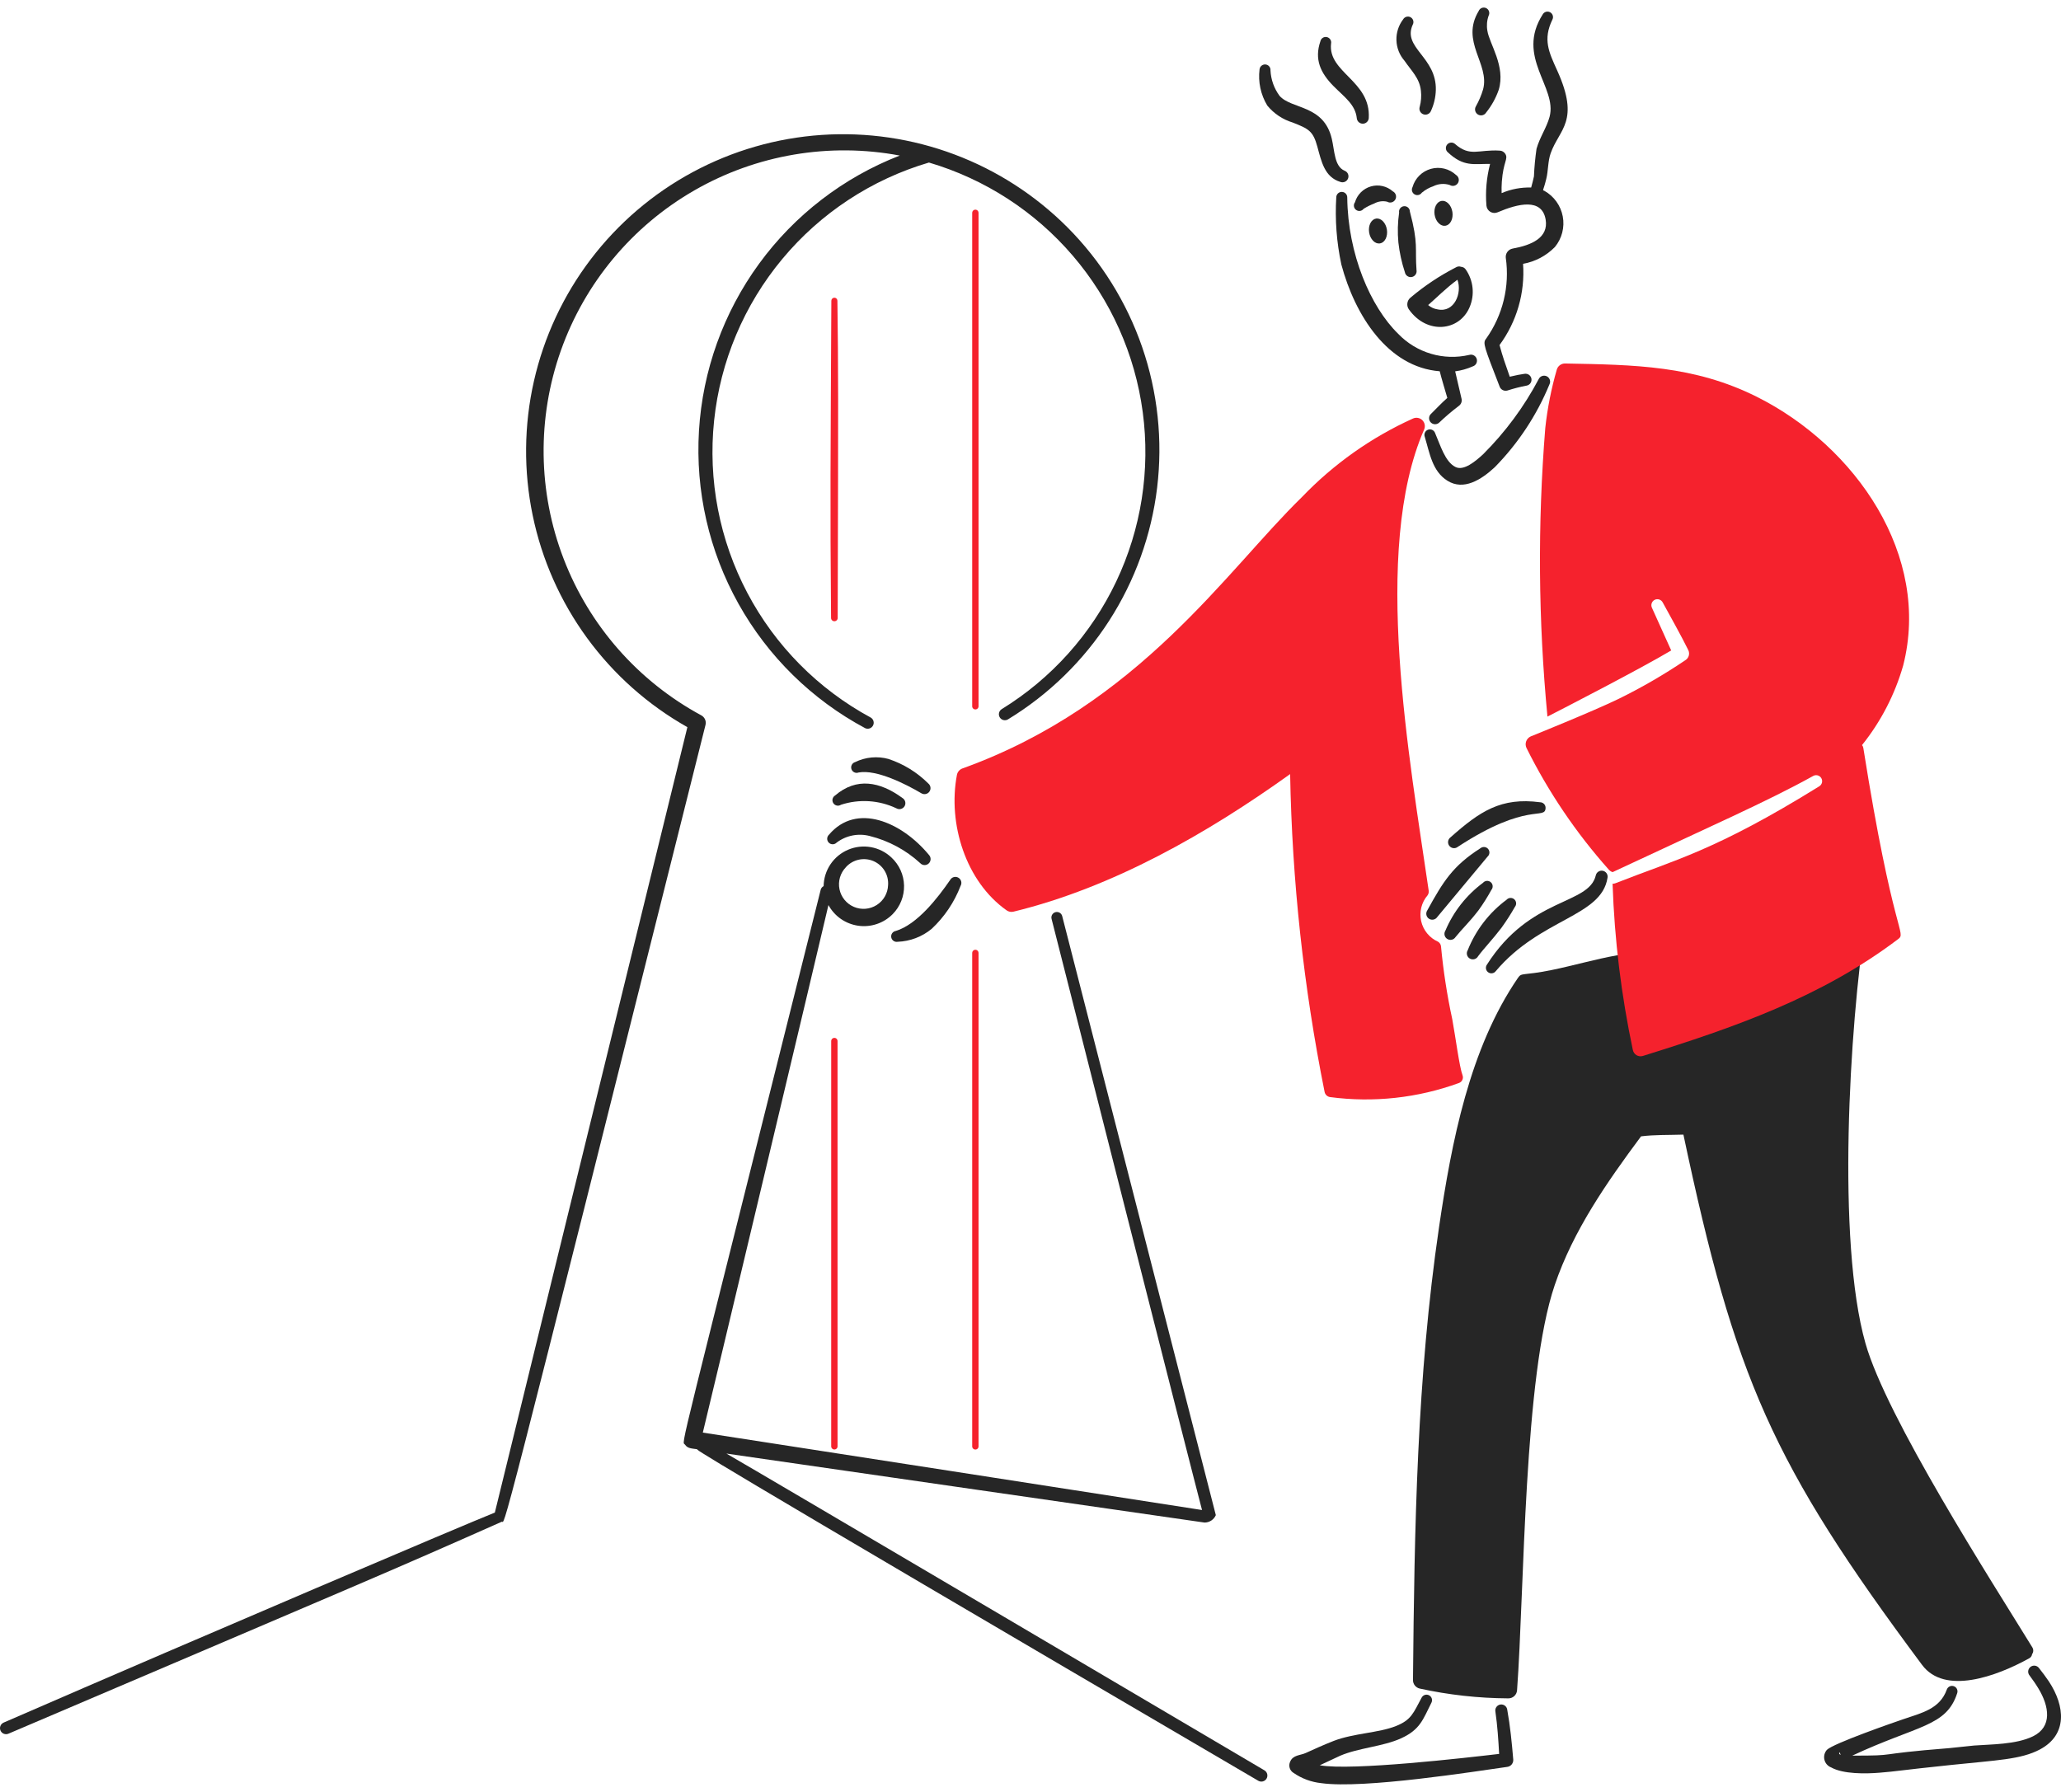 <svg width="230" height="200" viewBox="0 0 230 200" fill="none" xmlns="http://www.w3.org/2000/svg">
<path d="M226.803 183.869C222.214 176.411 210.515 158.208 208.174 149.913C204.951 138.516 206.394 114.537 208.207 102.806C208.227 102.669 208.215 102.53 208.17 102.4C208.126 102.27 208.051 102.152 207.952 102.057C207.853 101.961 207.732 101.891 207.6 101.851C207.468 101.812 207.329 101.805 207.194 101.83C203.634 102.491 185.815 105.68 180.465 106.622C178.053 107.048 175.597 107.768 173.155 108.267C169.921 108.921 169.822 108.526 169.411 109.123C163.997 117.005 161.988 127.479 160.595 136.939C158.121 153.764 157.842 170.505 157.684 187.508C157.681 187.726 157.752 187.939 157.885 188.111C158.018 188.284 158.206 188.407 158.417 188.459C161.662 189.17 164.972 189.538 168.294 189.557C168.546 189.567 168.791 189.478 168.979 189.31C169.166 189.141 169.281 188.907 169.298 188.655C170.118 177.481 170.037 153.595 173.503 143.427C175.56 137.355 179.313 131.97 183.134 126.83C184.641 126.639 186.235 126.689 187.863 126.637C193.619 153.812 197.725 163.313 214.5 185.827C217.021 189.207 222.777 187.124 226.465 185.079C226.549 185.032 226.621 184.966 226.675 184.886C226.73 184.807 226.764 184.715 226.776 184.62C226.855 184.512 226.899 184.382 226.904 184.249C226.908 184.115 226.873 183.983 226.803 183.869Z" fill="#262626"/>
<path d="M158.676 21.503C159.058 21.184 159.496 20.938 159.967 20.777C160.533 20.501 161.184 20.454 161.783 20.646C161.931 20.74 162.111 20.771 162.282 20.732C162.453 20.693 162.601 20.588 162.695 20.44C162.789 20.292 162.819 20.112 162.781 19.941C162.742 19.77 162.637 19.622 162.489 19.528C162.118 19.184 161.666 18.94 161.174 18.821C160.683 18.701 160.169 18.71 159.682 18.846C159.195 18.982 158.751 19.24 158.392 19.597C158.033 19.953 157.772 20.396 157.634 20.882C157.559 21.02 157.541 21.18 157.582 21.331C157.623 21.482 157.721 21.61 157.856 21.691C157.99 21.771 158.15 21.796 158.302 21.761C158.454 21.726 158.587 21.633 158.672 21.502L158.676 21.503Z" fill="#262626"/>
<path d="M152.172 23.309C152.545 23.073 152.941 22.874 153.352 22.716C153.793 22.471 154.308 22.399 154.799 22.512C154.875 22.558 154.96 22.587 155.048 22.599C155.136 22.611 155.225 22.605 155.311 22.582C155.396 22.559 155.476 22.518 155.546 22.463C155.615 22.408 155.673 22.34 155.716 22.262C155.758 22.184 155.785 22.098 155.793 22.01C155.802 21.922 155.793 21.833 155.766 21.748C155.739 21.663 155.696 21.585 155.638 21.517C155.581 21.45 155.51 21.395 155.431 21.355C155.102 21.065 154.706 20.863 154.278 20.767C153.85 20.671 153.405 20.685 152.984 20.807C152.563 20.928 152.179 21.155 151.869 21.464C151.559 21.774 151.332 22.157 151.209 22.578C151.113 22.706 151.071 22.868 151.094 23.026C151.117 23.185 151.201 23.329 151.33 23.425C151.458 23.521 151.62 23.563 151.779 23.54C151.937 23.517 152.081 23.432 152.177 23.304L152.172 23.309Z" fill="#262626"/>
<path d="M156.137 23.722C155.977 24.828 155.949 25.949 156.054 27.061C156.181 28.193 156.424 29.308 156.781 30.389C156.797 30.474 156.829 30.555 156.876 30.628C156.924 30.701 156.985 30.763 157.056 30.812C157.128 30.861 157.208 30.896 157.293 30.914C157.378 30.932 157.465 30.933 157.551 30.917C157.636 30.901 157.717 30.868 157.79 30.821C157.862 30.774 157.925 30.713 157.974 30.641C158.023 30.57 158.057 30.489 158.075 30.404C158.093 30.32 158.094 30.232 158.078 30.147C157.894 27.692 158.305 27.252 157.337 23.611C157.336 23.527 157.318 23.445 157.284 23.369C157.25 23.293 157.2 23.225 157.138 23.169C157.076 23.113 157.003 23.07 156.924 23.044C156.845 23.017 156.761 23.007 156.678 23.015C156.595 23.022 156.514 23.047 156.441 23.087C156.368 23.127 156.304 23.182 156.253 23.248C156.202 23.314 156.165 23.39 156.145 23.471C156.125 23.552 156.122 23.636 156.136 23.718L156.137 23.722Z" fill="#262626"/>
<path d="M163.045 29.777C163.15 29.782 163.251 29.812 163.342 29.863C163.433 29.915 163.51 29.987 163.568 30.073C163.991 30.679 164.253 31.382 164.33 32.117C164.407 32.851 164.296 33.593 164.008 34.273C162.878 36.969 159.251 37.382 157.229 34.536C157.086 34.337 157.024 34.091 157.056 33.848C157.087 33.605 157.209 33.383 157.398 33.226C158.971 31.896 160.692 30.75 162.527 29.813C162.606 29.77 162.693 29.744 162.782 29.738C162.872 29.732 162.962 29.745 163.045 29.777V29.777ZM162.645 31.22C161.344 32.175 160.367 33.188 159.377 34.048C159.679 34.309 160.05 34.477 160.445 34.532C162.296 34.925 163.191 32.712 162.644 31.22H162.645Z" fill="#262626"/>
<path d="M160.096 23.963C160.153 24.331 160.312 24.668 160.539 24.899C160.765 25.131 161.041 25.238 161.304 25.197C161.567 25.156 161.797 24.971 161.943 24.682C162.089 24.393 162.139 24.024 162.082 23.656C162.025 23.288 161.866 22.951 161.639 22.72C161.413 22.488 161.138 22.381 160.875 22.422C160.611 22.463 160.381 22.648 160.235 22.937C160.089 23.226 160.039 23.595 160.096 23.963V23.963Z" fill="#262626"/>
<path d="M152.788 25.936C152.845 26.304 153.004 26.641 153.23 26.872C153.457 27.104 153.732 27.211 153.995 27.17C154.259 27.129 154.488 26.944 154.634 26.655C154.78 26.366 154.83 25.997 154.773 25.629C154.717 25.261 154.557 24.924 154.331 24.693C154.104 24.461 153.829 24.354 153.566 24.395C153.303 24.436 153.073 24.621 152.927 24.91C152.781 25.199 152.731 25.568 152.788 25.936V25.936Z" fill="#262626"/>
<path d="M140.561 7.746C140.387 9.149 140.692 10.57 141.424 11.78C142.161 12.679 143.147 13.338 144.259 13.675C146.051 14.379 146.536 14.622 147.013 16.376C147.469 18.033 147.81 19.765 149.586 20.306C149.753 20.367 149.936 20.359 150.097 20.285C150.258 20.21 150.382 20.075 150.443 19.908C150.504 19.742 150.496 19.558 150.422 19.397C150.347 19.236 150.211 19.112 150.045 19.051C148.905 18.567 148.942 16.829 148.625 15.497C147.733 11.661 144.114 12.221 142.787 10.689C142.183 9.867 141.833 8.886 141.781 7.867C141.797 7.705 141.749 7.543 141.645 7.418C141.542 7.292 141.394 7.212 141.232 7.196C141.152 7.188 141.071 7.196 140.994 7.219C140.917 7.243 140.845 7.281 140.783 7.332C140.657 7.435 140.577 7.584 140.561 7.746V7.746Z" fill="#262626"/>
<path d="M147.352 4.602C146.657 6.628 147.364 8.128 148.793 9.588C150.069 10.873 151.265 11.681 151.416 13.219C151.437 13.384 151.517 13.535 151.643 13.643C151.768 13.751 151.929 13.809 152.095 13.806C152.261 13.802 152.419 13.737 152.54 13.623C152.66 13.51 152.734 13.355 152.748 13.19C152.999 9.026 148.181 8.106 148.541 4.873C148.577 4.714 148.547 4.548 148.46 4.411C148.373 4.273 148.235 4.176 148.077 4.14C147.999 4.122 147.918 4.12 147.839 4.134C147.76 4.147 147.685 4.177 147.618 4.22C147.55 4.263 147.492 4.319 147.446 4.384C147.401 4.45 147.369 4.524 147.352 4.602Z" fill="#262626"/>
<path d="M156.591 2.153C156.077 2.822 155.81 3.649 155.837 4.492C155.863 5.336 156.18 6.144 156.735 6.78C157.493 7.893 158.417 8.706 158.568 10.121C158.638 10.724 158.592 11.335 158.434 11.921C158.38 12.086 158.393 12.264 158.468 12.42C158.544 12.575 158.677 12.696 158.839 12.755C159.001 12.815 159.18 12.81 159.339 12.741C159.497 12.671 159.623 12.543 159.689 12.383C160.025 11.652 160.21 10.861 160.233 10.056C160.334 6.368 156.492 5.345 157.65 2.769C157.732 2.629 157.755 2.461 157.713 2.304C157.672 2.147 157.569 2.013 157.429 1.931C157.288 1.85 157.121 1.827 156.964 1.869C156.807 1.91 156.673 2.013 156.591 2.153V2.153Z" fill="#262626"/>
<path d="M165.022 1.219C162.934 4.655 166.28 7.127 165.506 9.981C165.312 10.632 165.046 11.26 164.713 11.852C164.666 11.927 164.634 12.009 164.619 12.096C164.604 12.182 164.607 12.271 164.626 12.357C164.645 12.442 164.681 12.523 164.732 12.595C164.783 12.667 164.847 12.728 164.921 12.775C164.995 12.822 165.078 12.853 165.165 12.868C165.251 12.883 165.34 12.881 165.425 12.862C165.511 12.842 165.592 12.806 165.664 12.756C165.736 12.705 165.797 12.641 165.843 12.566C166.455 11.806 166.931 10.946 167.252 10.025C168.051 7.398 166.197 4.875 165.984 3.425C165.885 2.863 165.934 2.285 166.126 1.748C166.165 1.675 166.188 1.594 166.196 1.512C166.203 1.429 166.193 1.346 166.168 1.268C166.142 1.189 166.101 1.116 166.046 1.054C165.992 0.992 165.925 0.941 165.85 0.905C165.776 0.869 165.695 0.849 165.612 0.845C165.529 0.841 165.446 0.854 165.369 0.884C165.291 0.913 165.221 0.957 165.161 1.014C165.101 1.071 165.053 1.14 165.02 1.216L165.022 1.219Z" fill="#262626"/>
<path d="M173.047 17.11C174.002 14.396 176.353 13.559 173.781 7.876C172.845 5.818 172.169 4.416 173.23 2.211C173.27 2.141 173.295 2.064 173.305 1.984C173.315 1.904 173.309 1.823 173.287 1.745C173.266 1.668 173.229 1.595 173.18 1.531C173.13 1.468 173.069 1.415 172.999 1.375C172.928 1.335 172.851 1.31 172.771 1.3C172.691 1.29 172.61 1.296 172.532 1.317C172.455 1.339 172.382 1.375 172.319 1.425C172.255 1.474 172.202 1.536 172.162 1.606C169.119 6.373 173.811 9.726 172.928 13.033C172.6 14.255 171.827 15.324 171.47 16.609C171.322 17.63 171.226 18.657 171.182 19.688C171.159 19.838 170.987 20.521 170.873 20.93C169.742 20.896 168.616 21.11 167.576 21.555C167.562 21.128 167.569 20.701 167.599 20.275C167.757 18.034 168.353 17.733 167.979 17.163C167.915 17.062 167.828 16.978 167.725 16.917C167.623 16.857 167.507 16.821 167.388 16.813C164.967 16.66 164.069 17.554 162.367 16.062C162.247 15.959 162.091 15.906 161.932 15.915C161.773 15.924 161.624 15.994 161.517 16.111C161.409 16.228 161.35 16.382 161.354 16.541C161.357 16.699 161.422 16.851 161.535 16.963C163.341 18.676 164.476 18.27 166.288 18.294C165.891 19.814 165.754 21.389 165.881 22.954C165.894 23.096 165.941 23.233 166.017 23.353C166.093 23.473 166.197 23.573 166.32 23.645C166.442 23.718 166.58 23.759 166.722 23.768C166.864 23.776 167.006 23.75 167.136 23.693C169.41 22.724 172.071 22.077 172.489 24.503C172.833 26.56 170.868 27.371 168.818 27.741C168.584 27.781 168.374 27.908 168.229 28.097C168.085 28.285 168.017 28.521 168.038 28.757C168.497 31.944 167.71 35.186 165.841 37.808C165.459 38.276 165.59 38.6 167.353 43.148C167.416 43.318 167.541 43.457 167.703 43.538C167.865 43.619 168.051 43.636 168.225 43.586C168.921 43.36 169.63 43.179 170.349 43.043C170.436 43.029 170.519 42.998 170.594 42.952C170.669 42.906 170.734 42.845 170.785 42.774C170.837 42.703 170.873 42.622 170.894 42.536C170.914 42.451 170.917 42.362 170.903 42.275C170.889 42.189 170.858 42.105 170.812 42.031C170.766 41.956 170.706 41.891 170.634 41.839C170.563 41.788 170.482 41.751 170.397 41.731C170.311 41.71 170.223 41.707 170.136 41.721C169.689 41.784 169.174 41.878 168.484 42.045C168.018 40.714 167.676 39.772 167.343 38.512C169.268 35.898 170.198 32.684 169.969 29.446C171.322 29.205 172.565 28.547 173.525 27.564C173.911 27.094 174.189 26.546 174.34 25.957C174.491 25.369 174.511 24.754 174.399 24.157C174.287 23.56 174.045 22.995 173.691 22.501C173.337 22.007 172.878 21.597 172.349 21.3C172.091 21.179 172.197 21.432 172.558 19.968C172.788 19.047 172.729 18.009 173.047 17.11Z" fill="#262626"/>
<path d="M163.966 39.611C162.554 39.94 161.081 39.897 159.691 39.485C158.301 39.073 157.042 38.308 156.037 37.263C152.954 34.253 150.413 28.381 150.348 22.047C150.35 21.966 150.336 21.886 150.307 21.811C150.279 21.736 150.235 21.667 150.18 21.609C150.125 21.55 150.058 21.503 149.985 21.471C149.911 21.438 149.832 21.42 149.752 21.418C149.671 21.416 149.591 21.43 149.516 21.458C149.441 21.487 149.372 21.53 149.314 21.586C149.255 21.641 149.209 21.707 149.176 21.781C149.143 21.854 149.125 21.934 149.123 22.014C148.971 24.527 149.161 27.049 149.687 29.512C151.206 35.2 154.876 40.988 160.668 41.437C160.87 42.262 161.239 43.454 161.515 44.413C160.801 45.042 160.325 45.582 159.7 46.185C159.568 46.305 159.49 46.472 159.482 46.649C159.473 46.826 159.536 47 159.655 47.131C159.775 47.262 159.942 47.341 160.119 47.349C160.297 47.357 160.47 47.295 160.601 47.175C161.303 46.504 162.043 45.874 162.818 45.288C162.937 45.199 163.028 45.077 163.079 44.937C163.129 44.797 163.137 44.645 163.102 44.5C162.876 43.548 162.406 41.511 162.392 41.446C163.066 41.356 163.723 41.171 164.345 40.896C164.516 40.845 164.659 40.73 164.744 40.574C164.829 40.418 164.848 40.234 164.798 40.064C164.748 39.894 164.632 39.75 164.476 39.665C164.32 39.581 164.137 39.561 163.966 39.611V39.611Z" fill="#262626"/>
<path d="M171.881 89.543C167.492 88.963 165.147 90.556 161.874 93.454C161.801 93.506 161.74 93.573 161.694 93.649C161.648 93.725 161.617 93.81 161.605 93.899C161.592 93.987 161.597 94.077 161.619 94.164C161.642 94.25 161.681 94.331 161.735 94.402C161.79 94.473 161.858 94.532 161.935 94.577C162.013 94.621 162.098 94.649 162.187 94.66C162.276 94.671 162.366 94.663 162.452 94.639C162.537 94.614 162.617 94.573 162.687 94.516C170.512 89.399 172.439 91.59 172.481 90.17C172.483 90.089 172.469 90.009 172.439 89.934C172.41 89.859 172.367 89.79 172.311 89.732C172.255 89.674 172.189 89.627 172.115 89.595C172.041 89.562 171.962 89.544 171.881 89.543V89.543Z" fill="#262626"/>
<path d="M165.225 94.663C162.119 96.65 161.07 98.363 159.279 101.609C159.23 101.682 159.196 101.764 159.179 101.85C159.162 101.936 159.162 102.025 159.179 102.111C159.196 102.197 159.229 102.279 159.278 102.352C159.327 102.426 159.389 102.488 159.462 102.537C159.535 102.586 159.617 102.62 159.703 102.637C159.789 102.655 159.878 102.655 159.964 102.638C160.05 102.621 160.132 102.587 160.205 102.538C160.279 102.489 160.341 102.427 160.39 102.354L166.008 95.607C166.127 95.501 166.2 95.353 166.212 95.195C166.224 95.036 166.174 94.879 166.073 94.756C165.971 94.634 165.826 94.556 165.668 94.538C165.509 94.521 165.351 94.565 165.225 94.663V94.663Z" fill="#262626"/>
<path d="M165.498 98.531C163.647 99.905 162.197 101.749 161.299 103.872C161.203 104.022 161.172 104.203 161.21 104.377C161.249 104.55 161.355 104.701 161.505 104.796C161.655 104.891 161.836 104.923 162.01 104.884C162.183 104.846 162.334 104.74 162.429 104.59C163.245 103.577 163.895 103.027 164.996 101.6C165.522 100.872 166.001 100.112 166.432 99.324C166.537 99.2 166.589 99.04 166.575 98.878C166.562 98.716 166.485 98.566 166.361 98.461C166.237 98.356 166.077 98.304 165.915 98.317C165.753 98.331 165.603 98.408 165.498 98.531V98.531Z" fill="#262626"/>
<path d="M168.13 100.42C166.191 101.857 164.691 103.806 163.796 106.048C163.748 106.124 163.716 106.209 163.701 106.297C163.687 106.386 163.69 106.477 163.711 106.564C163.732 106.651 163.771 106.733 163.824 106.806C163.878 106.878 163.945 106.938 164.023 106.984C164.1 107.029 164.186 107.059 164.275 107.07C164.364 107.082 164.454 107.076 164.541 107.052C164.627 107.028 164.708 106.986 164.779 106.93C164.849 106.874 164.907 106.805 164.95 106.726C165.555 105.902 166.591 104.826 167.546 103.569C168.092 102.815 168.596 102.032 169.055 101.222C169.157 101.099 169.206 100.94 169.193 100.78C169.179 100.621 169.104 100.473 168.983 100.368C168.861 100.264 168.704 100.211 168.544 100.221C168.384 100.231 168.235 100.303 168.127 100.422L168.13 100.42Z" fill="#262626"/>
<path d="M166.918 108.397C171.91 102.472 178.709 102.345 179.394 97.971C179.427 97.799 179.391 97.621 179.295 97.475C179.198 97.329 179.047 97.228 178.876 97.191C178.705 97.155 178.526 97.188 178.379 97.282C178.231 97.376 178.126 97.524 178.087 97.695C177.295 101.049 170.771 100.048 165.928 107.677C165.839 107.809 165.804 107.97 165.831 108.127C165.858 108.284 165.946 108.424 166.074 108.517C166.203 108.611 166.363 108.651 166.521 108.628C166.678 108.606 166.821 108.523 166.918 108.397V108.397Z" fill="#262626"/>
<path d="M93.37 94.04C93.892 93.645 94.498 93.374 95.141 93.248C95.784 93.123 96.448 93.145 97.081 93.314C99.176 93.839 101.106 94.879 102.696 96.34C102.756 96.405 102.827 96.457 102.907 96.493C102.987 96.53 103.073 96.55 103.161 96.553C103.248 96.556 103.336 96.542 103.418 96.511C103.5 96.48 103.575 96.433 103.639 96.373C103.769 96.251 103.845 96.084 103.852 95.906C103.858 95.728 103.794 95.555 103.673 95.425C100.63 91.739 95.582 89.54 92.51 93.164C92.45 93.219 92.4 93.287 92.366 93.362C92.332 93.437 92.313 93.518 92.311 93.6C92.308 93.683 92.323 93.765 92.353 93.842C92.383 93.918 92.428 93.988 92.486 94.047C92.544 94.106 92.613 94.153 92.689 94.184C92.766 94.216 92.847 94.232 92.93 94.231C93.012 94.23 93.094 94.213 93.169 94.18C93.245 94.147 93.313 94.099 93.37 94.039V94.04Z" fill="#262626"/>
<path d="M93.852 89.819C95.888 89.157 98.1 89.3 100.034 90.218C100.187 90.307 100.369 90.332 100.541 90.287C100.625 90.264 100.705 90.225 100.775 90.172C100.844 90.119 100.903 90.053 100.947 89.977C100.991 89.901 101.02 89.818 101.032 89.731C101.043 89.644 101.038 89.556 101.016 89.471C100.993 89.386 100.954 89.307 100.901 89.237C100.848 89.167 100.782 89.109 100.706 89.064C98.186 87.217 95.573 86.744 93.193 88.786C93.123 88.828 93.062 88.884 93.014 88.95C92.966 89.016 92.932 89.091 92.913 89.171C92.895 89.25 92.892 89.333 92.906 89.413C92.92 89.494 92.95 89.571 92.993 89.64C93.037 89.709 93.095 89.768 93.162 89.814C93.229 89.861 93.305 89.893 93.385 89.91C93.465 89.927 93.547 89.927 93.627 89.911C93.707 89.896 93.784 89.864 93.852 89.819V89.819Z" fill="#262626"/>
<path d="M95.815 86.219C97.82 85.856 101.067 87.505 102.819 88.537C102.964 88.626 103.137 88.657 103.304 88.623C103.471 88.59 103.619 88.494 103.717 88.355C103.816 88.217 103.859 88.046 103.836 87.877C103.814 87.709 103.728 87.555 103.596 87.447C102.347 86.2 100.823 85.261 99.146 84.707C97.907 84.369 96.588 84.494 95.434 85.058C95.355 85.08 95.281 85.118 95.216 85.17C95.151 85.222 95.098 85.286 95.059 85.359C95.02 85.432 94.996 85.512 94.989 85.594C94.981 85.677 94.991 85.76 95.016 85.838C95.042 85.917 95.084 85.99 95.138 86.052C95.193 86.114 95.259 86.165 95.334 86.2C95.408 86.236 95.489 86.256 95.572 86.26C95.655 86.263 95.737 86.25 95.815 86.221V86.219Z" fill="#262626"/>
<path d="M100.169 105.114C101.559 105.064 102.893 104.558 103.967 103.674C105.394 102.34 106.498 100.699 107.197 98.875C107.285 98.721 107.309 98.538 107.263 98.367C107.217 98.195 107.104 98.049 106.95 97.961C106.796 97.872 106.614 97.848 106.442 97.894C106.271 97.941 106.124 98.053 106.036 98.207C104.621 100.265 102.346 103.185 99.958 103.907C99.798 103.935 99.656 104.025 99.562 104.158C99.469 104.291 99.432 104.456 99.46 104.616C99.488 104.776 99.579 104.918 99.711 105.011C99.844 105.105 100.009 105.142 100.169 105.114V105.114Z" fill="#262626"/>
<path d="M163.214 120.012C162.86 119.075 162.439 115.775 162.066 113.748C161.488 111.075 161.07 108.37 160.813 105.647C160.806 105.536 160.771 105.428 160.712 105.334C160.653 105.239 160.572 105.16 160.476 105.104C160.006 104.894 159.591 104.577 159.265 104.179C158.938 103.781 158.71 103.312 158.596 102.81C158.483 102.307 158.488 101.786 158.612 101.286C158.736 100.786 158.974 100.322 159.309 99.931C159.418 99.779 159.464 99.591 159.437 99.406C157.332 84.846 153.022 61.452 158.929 47.937C159.004 47.763 159.025 47.572 158.989 47.386C158.953 47.201 158.862 47.031 158.728 46.898C158.594 46.765 158.422 46.676 158.236 46.643C158.051 46.609 157.859 46.633 157.687 46.71C153.029 48.817 148.818 51.797 145.282 55.488C136.921 63.625 127.115 78.679 107.406 85.767C107.249 85.823 107.11 85.919 107.002 86.046C106.894 86.172 106.821 86.324 106.789 86.488C105.753 91.953 107.784 98.398 112.336 101.606C112.444 101.683 112.568 101.736 112.698 101.762C112.829 101.787 112.964 101.785 113.093 101.754C124.194 99.058 134.76 93 143.974 86.397C144.188 98.31 145.475 110.18 147.819 121.862C147.847 122.01 147.921 122.146 148.029 122.251C148.137 122.355 148.276 122.423 148.425 122.446C153.28 123.092 158.22 122.552 162.822 120.872C162.904 120.842 162.979 120.795 163.044 120.735C163.108 120.675 163.16 120.603 163.196 120.523C163.232 120.443 163.253 120.357 163.256 120.269C163.259 120.181 163.245 120.094 163.214 120.012Z" fill="#F5222D"/>
<path d="M212.387 74.28C215.508 62.046 207.142 49.83 196.035 44.277C189.048 40.792 182.406 40.715 174.66 40.57C174.453 40.566 174.25 40.63 174.083 40.753C173.915 40.876 173.792 41.05 173.733 41.249C173.117 43.38 172.687 45.56 172.448 47.766C171.583 58.491 171.664 69.271 172.69 79.981C174.357 79.134 183.205 74.571 186.5 72.598L184.358 67.852C184.278 67.693 184.264 67.509 184.32 67.34C184.375 67.171 184.496 67.031 184.654 66.95C184.813 66.87 184.997 66.856 185.166 66.912C185.335 66.967 185.475 67.088 185.556 67.246C186.219 68.457 187.734 71.169 188.413 72.572C188.503 72.764 188.52 72.982 188.461 73.185C188.402 73.389 188.271 73.564 188.093 73.677C185.694 75.298 183.187 76.75 180.588 78.024C177.804 79.377 170.941 82.148 170.819 82.194C170.702 82.247 170.598 82.323 170.511 82.417C170.424 82.511 170.357 82.621 170.314 82.742C170.27 82.862 170.251 82.99 170.258 83.118C170.265 83.245 170.297 83.37 170.353 83.486C172.798 88.401 175.888 92.968 179.541 97.067C179.653 97.194 179.798 97.289 179.96 97.341C190.612 92.346 197.304 89.414 202.344 86.606C202.496 86.52 202.676 86.497 202.845 86.541C203.013 86.586 203.158 86.694 203.248 86.844C203.338 86.994 203.366 87.173 203.326 87.343C203.285 87.512 203.18 87.66 203.033 87.754C191.413 94.966 186.828 95.998 180.254 98.587C180.16 98.625 180.058 98.641 179.957 98.632C180.167 104.869 180.924 111.075 182.218 117.18C182.241 117.301 182.29 117.416 182.36 117.517C182.43 117.619 182.521 117.704 182.627 117.768C182.732 117.831 182.85 117.872 182.972 117.887C183.095 117.903 183.219 117.892 183.337 117.856C193.553 114.675 203.254 111.3 211.816 104.822C212.8 104.083 211.258 104.396 207.942 83.486C207.925 83.366 207.873 83.253 207.795 83.161C209.901 80.536 211.462 77.516 212.387 74.28V74.28Z" fill="#F5222D"/>
<path d="M158.997 48.749C159.551 50.581 159.831 52.603 161.539 53.663C163.327 54.773 165.271 53.576 166.809 52.149C169.423 49.487 171.497 46.345 172.916 42.895C172.995 42.736 173.008 42.553 172.952 42.385C172.896 42.217 172.775 42.078 172.617 41.999C172.458 41.92 172.274 41.907 172.106 41.963C171.938 42.019 171.799 42.14 171.72 42.298C170.08 45.403 167.98 48.242 165.491 50.719C164.705 51.435 163.355 52.611 162.414 52.115C161.266 51.541 160.732 49.672 160.148 48.326C160.092 48.174 159.978 48.05 159.831 47.981C159.683 47.913 159.514 47.906 159.362 47.962C159.209 48.018 159.085 48.132 159.017 48.28C158.948 48.427 158.941 48.596 158.997 48.749V48.749Z" fill="#262626"/>
<path d="M167.298 195.757C167.214 194.211 167.106 192.573 166.881 191.036C166.864 190.948 166.865 190.857 166.883 190.769C166.901 190.682 166.937 190.598 166.989 190.525C167.04 190.451 167.105 190.389 167.181 190.341C167.257 190.293 167.342 190.261 167.43 190.246C167.519 190.232 167.609 190.235 167.697 190.257C167.784 190.278 167.866 190.316 167.938 190.37C168.01 190.423 168.07 190.491 168.116 190.568C168.161 190.646 168.19 190.731 168.202 190.82C168.538 192.677 168.714 194.506 168.874 196.388C168.887 196.583 168.826 196.776 168.703 196.928C168.579 197.079 168.403 197.178 168.209 197.204C164.65 197.703 152.187 199.687 147.449 199.02C146.338 198.904 145.274 198.511 144.355 197.876C144.149 197.754 143.996 197.559 143.925 197.33C143.854 197.101 143.871 196.854 143.971 196.637C144.285 195.861 145.108 195.931 145.708 195.657C146.535 195.287 147.637 194.771 148.856 194.297C151.072 193.45 153.859 193.413 155.772 192.651C157.503 191.967 157.721 191.198 158.65 189.474C158.688 189.403 158.739 189.339 158.801 189.288C158.863 189.236 158.934 189.197 159.011 189.173C159.089 189.149 159.17 189.14 159.25 189.147C159.33 189.154 159.409 189.177 159.48 189.215C159.552 189.252 159.615 189.303 159.667 189.365C159.719 189.427 159.758 189.499 159.782 189.576C159.806 189.653 159.815 189.734 159.807 189.814C159.8 189.895 159.777 189.973 159.74 190.045C158.805 191.884 158.511 193.032 156.36 194.015C154.341 194.938 151.594 195.08 149.542 195.968L147.283 197.024C150.807 197.669 163.729 196.177 167.298 195.757Z" fill="#262626"/>
<path d="M206.705 195.949C212.152 195.949 208.628 195.817 217.536 195.11L220.309 194.821C222.096 194.684 224.977 194.723 226.875 193.792C229.046 192.733 228.702 190.454 227.458 188.417C227.16 187.924 226.826 187.456 226.49 187.001C226.432 186.931 226.39 186.851 226.364 186.764C226.338 186.678 226.331 186.587 226.341 186.497C226.351 186.408 226.38 186.321 226.424 186.243C226.469 186.164 226.528 186.096 226.6 186.041C226.672 185.986 226.754 185.947 226.841 185.924C226.928 185.902 227.019 185.898 227.108 185.911C227.198 185.925 227.283 185.956 227.36 186.004C227.436 186.051 227.503 186.114 227.555 186.187C227.929 186.663 228.303 187.155 228.644 187.663C230.473 190.432 230.742 193.628 227.627 195.27C225.519 196.381 222.897 196.45 217.689 196.995C211.75 197.616 211.79 197.69 209.766 197.853C208.224 197.982 205.704 198.022 204.354 197.266C204.168 197.196 204.002 197.081 203.87 196.932C203.739 196.783 203.645 196.604 203.598 196.41C203.551 196.217 203.552 196.015 203.6 195.822C203.649 195.629 203.743 195.451 203.876 195.303C204.578 194.591 211.37 192.233 212.326 191.908C214.489 191.172 216.471 190.744 217.253 188.584C217.278 188.507 217.319 188.437 217.372 188.376C217.425 188.315 217.489 188.265 217.561 188.229C217.633 188.193 217.712 188.172 217.792 188.166C217.873 188.161 217.953 188.171 218.03 188.196C218.106 188.222 218.177 188.262 218.238 188.315C218.299 188.368 218.349 188.433 218.384 188.505C218.42 188.577 218.442 188.655 218.447 188.736C218.453 188.816 218.443 188.897 218.417 188.974C217.202 192.731 214.04 192.525 206.705 195.949ZM205.417 195.857C205.402 195.813 205.384 195.77 205.361 195.729C205.339 195.69 205.296 195.539 205.266 195.598C205.198 195.723 205.27 195.805 205.417 195.857Z" fill="#262626"/>
<path d="M92.776 33.565C92.688 51.287 92.63 55.999 92.744 68.968C92.744 69.066 92.783 69.16 92.852 69.23C92.922 69.299 93.016 69.338 93.114 69.338C93.212 69.338 93.306 69.299 93.376 69.23C93.445 69.16 93.484 69.066 93.484 68.968C93.557 42.944 93.551 41.635 93.452 33.565C93.452 33.475 93.416 33.39 93.353 33.326C93.29 33.263 93.204 33.227 93.114 33.227C93.025 33.227 92.939 33.263 92.875 33.326C92.812 33.39 92.776 33.475 92.776 33.565Z" fill="#F5222D"/>
<path d="M92.759 116.17V161.406C92.757 161.454 92.763 161.502 92.78 161.548C92.796 161.593 92.822 161.635 92.855 161.67C92.888 161.705 92.928 161.733 92.973 161.752C93.017 161.771 93.065 161.781 93.113 161.781C93.162 161.781 93.209 161.771 93.254 161.752C93.298 161.733 93.338 161.705 93.371 161.67C93.404 161.635 93.43 161.593 93.447 161.548C93.463 161.502 93.47 161.454 93.467 161.406V116.17C93.462 116.079 93.422 115.994 93.357 115.932C93.291 115.87 93.204 115.836 93.113 115.836C93.023 115.836 92.936 115.87 92.87 115.932C92.804 115.994 92.765 116.079 92.759 116.17V116.17Z" fill="#F5222D"/>
<path d="M108.494 106.336V161.411C108.491 161.459 108.498 161.507 108.514 161.553C108.531 161.598 108.557 161.64 108.59 161.675C108.623 161.71 108.663 161.738 108.707 161.757C108.752 161.776 108.799 161.786 108.848 161.786C108.896 161.786 108.944 161.776 108.988 161.757C109.033 161.738 109.073 161.71 109.106 161.675C109.139 161.64 109.164 161.598 109.181 161.553C109.198 161.507 109.205 161.459 109.202 161.411V106.336C109.196 106.246 109.157 106.161 109.091 106.099C109.025 106.037 108.938 106.002 108.848 106.002C108.757 106.002 108.67 106.037 108.604 106.099C108.539 106.161 108.499 106.246 108.494 106.336V106.336Z" fill="#F5222D"/>
<path d="M108.494 23.731V78.806C108.491 78.854 108.498 78.902 108.514 78.948C108.531 78.993 108.557 79.035 108.59 79.07C108.623 79.105 108.663 79.133 108.707 79.152C108.752 79.171 108.799 79.181 108.848 79.181C108.896 79.181 108.944 79.171 108.988 79.152C109.033 79.133 109.073 79.105 109.106 79.07C109.139 79.035 109.164 78.993 109.181 78.948C109.198 78.902 109.205 78.854 109.202 78.806V23.731C109.196 23.641 109.157 23.556 109.091 23.494C109.025 23.432 108.938 23.397 108.848 23.397C108.757 23.397 108.67 23.432 108.604 23.494C108.539 23.556 108.499 23.641 108.494 23.731Z" fill="#F5222D"/>
<path d="M119.107 25.357C115.538 21.783 111.245 19.015 106.517 17.239C101.788 15.463 96.734 14.72 91.695 15.06C86.656 15.401 81.748 16.817 77.301 19.213C72.855 21.609 68.973 24.929 65.917 28.951C62.861 32.973 60.703 37.602 59.586 42.528C58.469 47.454 58.42 52.562 59.443 57.508C60.465 62.455 62.535 67.125 65.513 71.204C68.492 75.284 72.309 78.678 76.709 81.158C76.031 83.901 56.094 165.25 55.223 168.82C51.685 170.236 23.893 182.054 0.408 192.261C0.244 192.332 0.114 192.465 0.048 192.631C-0.018 192.797 -0.016 192.982 0.054 193.147C0.125 193.311 0.258 193.441 0.424 193.507C0.59 193.574 0.775 193.571 0.94 193.501C41.414 176.239 43.281 175.49 55.987 169.847C56.428 169.65 55.001 175.675 78.732 80.909C78.784 80.704 78.765 80.487 78.68 80.293C78.594 80.1 78.446 79.94 78.26 79.84C71.222 76.036 65.775 69.842 62.902 62.375C60.029 54.908 59.92 46.66 62.593 39.12C65.267 31.579 70.547 25.242 77.481 21.253C84.416 17.263 92.548 15.883 100.411 17.361C94.13 19.802 88.681 23.993 84.71 29.436C80.739 34.879 78.411 41.347 78.003 48.073C77.596 54.799 79.125 61.5 82.41 67.383C85.695 73.266 90.598 78.084 96.537 81.266C96.693 81.343 96.871 81.356 97.036 81.303C97.201 81.251 97.34 81.136 97.422 80.984C97.504 80.832 97.525 80.654 97.478 80.487C97.432 80.32 97.323 80.177 97.174 80.089C91.305 76.916 86.511 72.072 83.399 66.171C80.287 60.27 78.996 53.578 79.692 46.943C80.387 40.307 83.037 34.028 87.305 28.901C91.573 23.773 97.268 20.028 103.667 18.141C109.911 19.983 115.488 23.596 119.722 28.542C123.957 33.487 126.668 39.554 127.527 46.007C128.387 52.461 127.358 59.026 124.565 64.907C121.772 70.788 117.335 75.734 111.79 79.147C111.639 79.24 111.531 79.389 111.49 79.562C111.449 79.734 111.478 79.916 111.571 80.068C111.664 80.219 111.813 80.327 111.986 80.368C112.159 80.409 112.341 80.38 112.492 80.287C117.041 77.516 120.902 73.749 123.785 69.27C126.667 64.791 128.495 59.716 129.132 54.428C129.769 49.139 129.198 43.776 127.461 38.74C125.725 33.705 122.868 29.129 119.107 25.357Z" fill="#262626"/>
<path d="M141.124 197.601C141.124 197.601 83.703 163.725 81.062 162.235C85.271 162.856 134.419 169.935 134.419 169.935C134.688 169.936 134.951 169.857 135.175 169.71C135.4 169.563 135.576 169.352 135.682 169.105L118.538 102.248C118.498 102.091 118.397 101.956 118.257 101.873C118.117 101.791 117.95 101.767 117.792 101.807C117.635 101.848 117.5 101.949 117.417 102.089C117.334 102.229 117.31 102.396 117.351 102.553C117.351 102.553 133.424 165.884 134.142 168.536C131.167 168.067 81.416 160.347 78.432 159.894C79.192 156.807 91.333 105.831 92.451 101.015C92.788 101.633 93.264 102.164 93.842 102.565C94.421 102.965 95.085 103.225 95.782 103.324C96.478 103.422 97.189 103.356 97.855 103.13C98.522 102.905 99.126 102.527 99.621 102.026C100.035 101.606 100.36 101.108 100.578 100.56C100.796 100.012 100.901 99.426 100.888 98.836C100.875 98.247 100.744 97.666 100.502 97.128C100.26 96.591 99.912 96.107 99.48 95.706C98.847 95.108 98.053 94.708 97.197 94.553C96.34 94.399 95.457 94.497 94.654 94.836C93.852 95.174 93.166 95.739 92.68 96.461C92.193 97.183 91.927 98.031 91.914 98.902C91.833 98.941 91.762 98.997 91.706 99.067C91.649 99.137 91.609 99.218 91.587 99.305C75.229 164.753 76.086 160.704 76.439 161.232C76.734 161.667 77.127 161.653 77.8 161.752C77.921 161.914 75.027 160.456 140.439 198.765C140.592 198.848 140.773 198.868 140.941 198.822C141.11 198.775 141.254 198.664 141.342 198.514C141.431 198.363 141.458 198.183 141.417 198.013C141.377 197.843 141.271 197.695 141.124 197.601V197.601ZM94.393 96.793C94.769 96.371 95.269 96.078 95.821 95.955C96.373 95.831 96.95 95.884 97.47 96.106C97.99 96.328 98.428 96.707 98.721 97.19C99.015 97.674 99.149 98.237 99.106 98.801C99.089 99.245 98.965 99.678 98.744 100.063C98.523 100.448 98.211 100.773 97.836 101.011C97.461 101.249 97.034 101.393 96.592 101.429C96.149 101.465 95.704 101.393 95.296 101.22C94.887 101.046 94.527 100.776 94.246 100.432C93.965 100.088 93.771 99.681 93.683 99.246C93.594 98.811 93.612 98.361 93.736 97.934C93.859 97.508 94.085 97.118 94.393 96.798V96.793Z" fill="#262626"/>
</svg>
